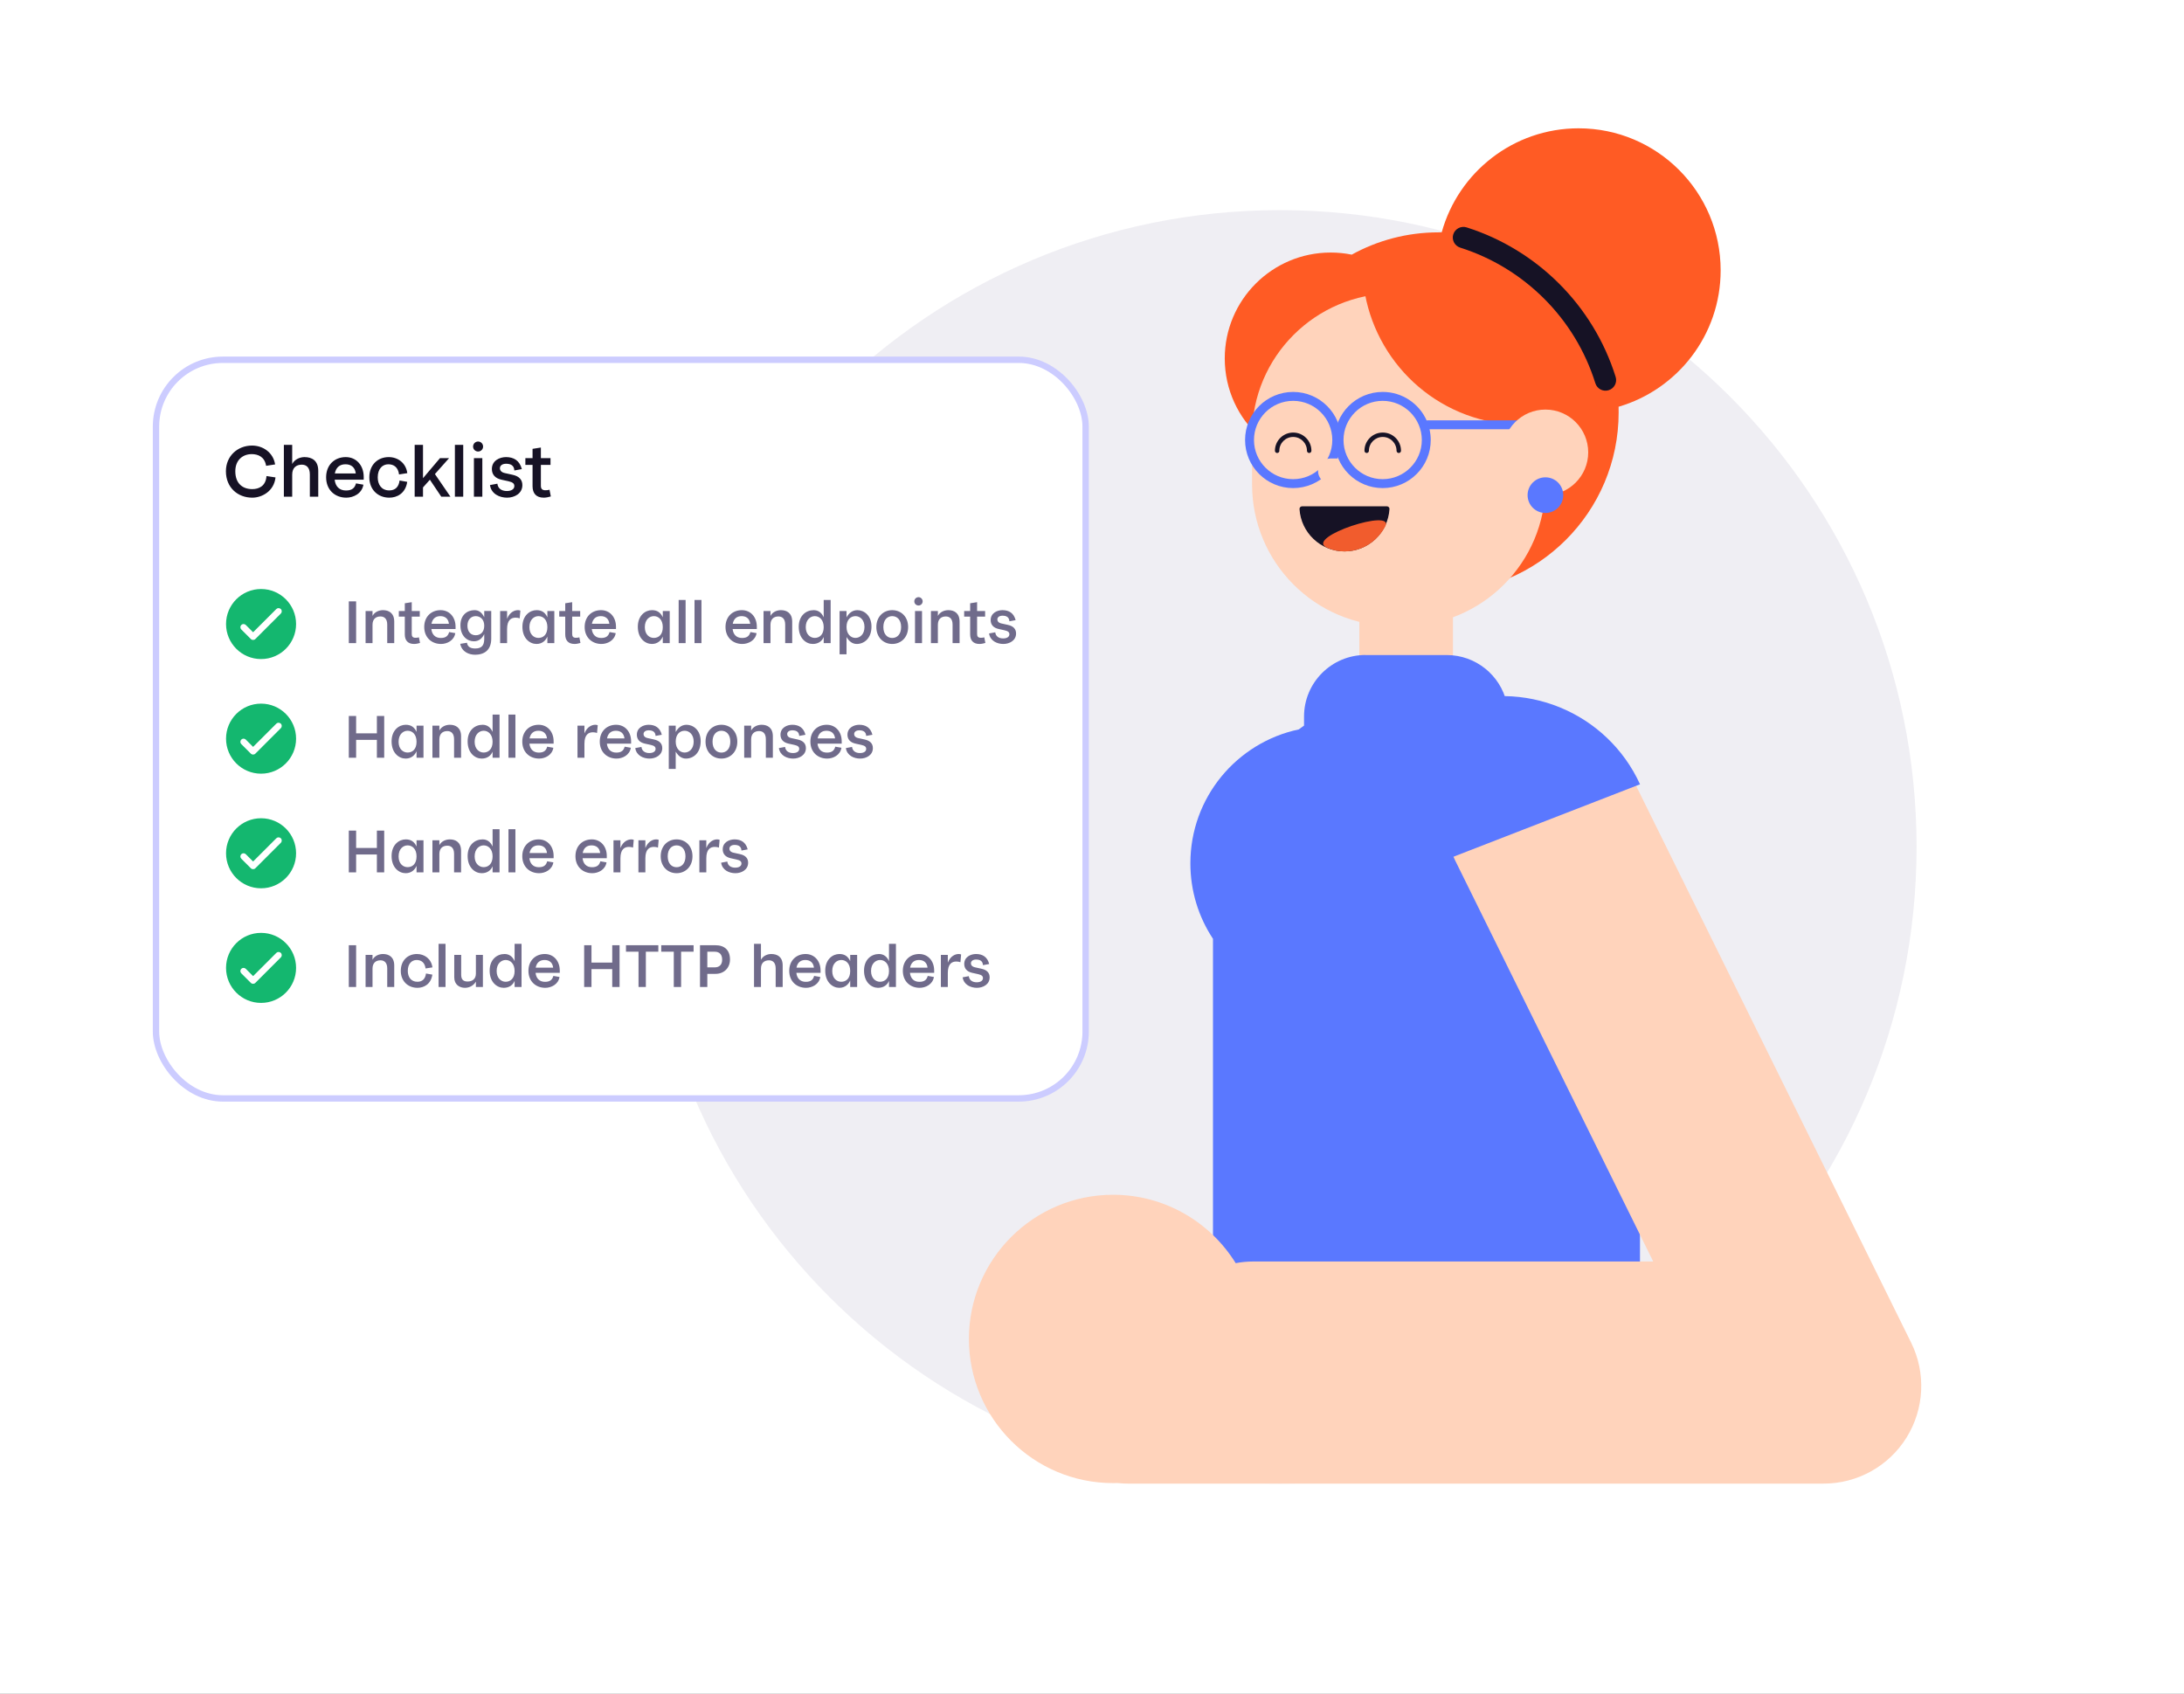 <svg width="343" height="266" viewBox="0 0 343 266" fill="none" xmlns="http://www.w3.org/2000/svg">
<rect x="0" y="0" width="343" height="266" fill="#333333" stroke="none"/>
<g clip-path="url(#clip0_222_7489)">
<rect width="343" height="266" fill="white"/>
<path d="M201 233C256.228 233 301 188.228 301 133C301 77.772 256.228 33 201 33C145.772 33 101 77.772 101 133C101 188.228 145.772 233 201 233Z" fill="#EFEEF3"/>
<path d="M220.84 133.18C216.78 133.18 213.49 129.89 213.49 125.83V91.72C213.49 91.39 213.75 91.13 214.08 91.13H227.6C227.93 91.13 228.19 91.39 228.19 91.72V125.83C228.19 129.89 224.9 133.18 220.84 133.18Z" fill="#FFD3BB"/>
<path fill-rule="evenodd" clip-rule="evenodd" d="M214.46 102.87H227.21C231.79 102.87 235.63 106.06 236.62 110.33C248.9 115.31 257.56 127.35 257.56 141.42V217.66H190.5V147.43C188.25 144.03 186.95 139.96 186.95 135.58C186.95 125.24 194.24 116.61 203.97 114.55C204.24 114.35 204.52 114.15 204.8 113.95V112.53C204.8 107.19 209.13 102.86 214.46 102.86V102.87Z" fill="#5A78FF"/>
<path fill-rule="evenodd" clip-rule="evenodd" d="M254.2 63.89C254.2 64.19 254.21 64.48 254.21 64.78C254.21 80.4 241.55 93.06 225.93 93.06C211.65 93.06 199.84 82.47 197.92 68.71C194.5 65.66 192.35 61.23 192.35 56.29C192.35 47.1 199.8 39.66 208.98 39.66C210.11 39.66 211.22 39.77 212.29 39.99C216.33 37.76 220.98 36.49 225.92 36.49C226.09 36.49 226.25 36.49 226.42 36.49C229.03 27.07 237.67 20.15 247.92 20.15C260.24 20.15 270.23 30.14 270.23 42.46C270.23 52.6 263.46 61.17 254.19 63.88L254.2 63.89Z" fill="#FF5B24"/>
<path d="M218.88 98.32H220.47C232.75 98.32 242.71 88.36 242.71 76.08V68.32C242.71 56.04 232.75 46.08 220.47 46.08H218.88C206.6 46.08 196.64 56.04 196.64 68.32V76.08C196.64 88.36 206.6 98.32 218.88 98.32Z" fill="#FFD3BB"/>
<path d="M253.43 62.17C253.34 50.33 244.85 39.85 232.77 37.69C225.93 36.47 219.23 38.14 213.96 41.84C214.05 53.68 222.54 64.16 234.62 66.32C241.46 67.54 248.16 65.87 253.43 62.17Z" fill="#FF5B24"/>
<path fill-rule="evenodd" clip-rule="evenodd" d="M228.24 36.8C228.52 35.92 229.46 35.43 230.34 35.71C241.37 39.21 250.22 47.93 253.74 59.19C254.02 60.07 253.52 61.01 252.64 61.28C251.76 61.56 250.82 61.06 250.55 60.18C247.37 49.98 239.34 42.06 229.33 38.89C228.45 38.61 227.96 37.67 228.24 36.79V36.8Z" fill="#161225"/>
<path fill-rule="evenodd" clip-rule="evenodd" d="M203.09 62.95C199.69 62.95 196.94 65.71 196.94 69.1C196.94 72.49 199.7 75.25 203.09 75.25C206.48 75.25 209.24 72.5 209.24 69.1C209.24 65.7 206.49 62.95 203.09 62.95ZM195.54 69.1C195.54 64.93 198.92 61.55 203.09 61.55C207.26 61.55 210.64 64.93 210.64 69.1C210.64 73.27 207.26 76.65 203.09 76.65C198.92 76.65 195.54 73.27 195.54 69.1Z" fill="#5A78FF"/>
<path d="M208.98 72H210.9C211.99 72 212.88 72.89 212.88 73.98C212.88 75.07 212 75.96 210.9 75.96H208.98C207.89 75.96 207 75.08 207 73.98C207 72.88 207.88 72 208.98 72Z" fill="#FFD3BB"/>
<path d="M211.16 86.59C207.4 86.59 204.32 83.65 204.09 79.94C204.08 79.7 204.27 79.51 204.51 79.51H217.8C218.04 79.51 218.24 79.71 218.22 79.94C217.99 83.65 214.92 86.59 211.15 86.59H211.16Z" fill="#161225"/>
<path d="M208.32 85.97C210.84 87.22 215.28 86.83 217.55 82.69C219.18 79.71 204.95 84.31 208.32 85.97Z" fill="#F15C2D"/>
<path fill-rule="evenodd" clip-rule="evenodd" d="M200.92 70.79C200.92 69.59 201.89 68.62 203.09 68.62C204.29 68.62 205.26 69.59 205.26 70.79C205.26 70.98 205.42 71.14 205.61 71.14C205.8 71.14 205.96 70.98 205.96 70.79C205.96 69.21 204.68 67.93 203.1 67.93C201.52 67.93 200.23 69.21 200.23 70.79C200.23 70.98 200.39 71.14 200.58 71.14C200.77 71.14 200.93 70.98 200.93 70.79H200.92ZM214.99 70.79C214.99 69.59 215.96 68.62 217.16 68.62C218.36 68.62 219.33 69.59 219.33 70.79C219.33 70.98 219.49 71.14 219.68 71.14C219.87 71.14 220.03 70.98 220.03 70.79C220.03 69.21 218.75 67.93 217.16 67.93C215.57 67.93 214.29 69.21 214.29 70.79C214.29 70.98 214.45 71.14 214.64 71.14C214.83 71.14 214.99 70.98 214.99 70.79Z" fill="#161225"/>
<path fill-rule="evenodd" clip-rule="evenodd" d="M211 69.1C211 65.7 213.76 62.95 217.15 62.95C220.54 62.95 223.3 65.71 223.3 69.1C223.3 72.49 220.54 75.25 217.15 75.25C213.76 75.25 211 72.5 211 69.1ZM217.15 61.55C212.98 61.55 209.6 64.93 209.6 69.1C209.6 73.27 212.98 76.65 217.15 76.65C221.32 76.65 224.7 73.27 224.7 69.1C224.7 68.52 224.63 67.95 224.51 67.41H239.32C239.71 67.41 240.02 67.1 240.02 66.71C240.02 66.32 239.71 66.01 239.32 66.01H224.26C224.19 66.01 224.12 66.01 224.06 66.04C222.89 63.4 220.24 61.55 217.16 61.55H217.15Z" fill="#5A78FF"/>
<path d="M235.99 71.04C235.99 74.75 239 77.76 242.71 77.76C246.42 77.76 249.43 74.75 249.43 71.04C249.43 67.33 246.42 64.32 242.71 64.32C239 64.32 235.99 67.33 235.99 71.04Z" fill="#FFD3BB"/>
<path d="M239.91 77.76C239.91 79.31 241.16 80.56 242.71 80.56C244.26 80.56 245.51 79.31 245.51 77.76C245.51 76.21 244.26 74.96 242.71 74.96C241.16 74.96 239.91 76.21 239.91 77.76Z" fill="#5A78FF"/>
<path fill-rule="evenodd" clip-rule="evenodd" d="M235.49 114.6C243.09 110.85 252.29 113.97 256.04 121.56L300.15 210.86C302.5 215.62 302.22 221.25 299.43 225.75C296.63 230.26 291.7 232.99 286.4 232.99H177.16C176.61 232.99 176.07 232.96 175.53 232.9C175.29 232.9 175.05 232.91 174.81 232.91C162.31 232.91 152.17 222.77 152.17 210.27C152.17 197.77 162.32 187.63 174.81 187.63C182.94 187.63 190.08 191.93 194.07 198.37C194.95 198.2 195.86 198.11 196.79 198.11H259.64L228.54 135.14C224.79 127.54 227.91 118.35 235.5 114.59L235.49 114.6Z" fill="#FFD3BB"/>
<path d="M257.57 123.17C252.39 111.83 239.2 106.36 227.43 110.93C215.66 115.5 209.61 128.43 213.44 140.3L257.56 123.17H257.57Z" fill="#5A78FF"/>
<rect x="24.5" y="56.5" width="146" height="116" rx="10.5" fill="white"/>
<rect x="24.5" y="56.5" width="146" height="116" rx="10.5" stroke="#CCCCFF"/>
<path d="M43.208 72.936L41.792 73.152C41.564 71.712 40.496 71.316 39.536 71.316C38.132 71.316 36.956 72.24 36.956 74.004C36.956 75.96 38.132 76.812 39.62 76.812C40.664 76.812 41.744 76.332 41.852 74.76L43.268 74.976C43.04 77.136 41.144 78.156 39.62 78.156C37.364 78.156 35.48 76.596 35.48 74.004C35.48 71.592 37.34 69.972 39.584 69.972C41.24 69.972 42.896 71.004 43.208 72.936ZM44.582 69.864H45.89V72.864C46.31 72.072 47.186 71.784 47.822 71.784C48.986 71.784 49.982 72.324 49.982 73.944V78H48.662V74.508C48.662 73.392 48.098 72.972 47.402 72.972C46.514 72.972 45.89 73.464 45.89 74.544V78H44.582V69.864ZM54.254 72.912C53.366 72.912 52.766 73.392 52.586 74.352H55.874C55.754 73.332 55.094 72.912 54.254 72.912ZM57.122 75.336H52.562C52.67 76.356 53.27 77.028 54.338 77.028C55.358 77.028 55.73 76.572 55.91 75.912L57.074 76.116C56.846 77.52 55.502 78.156 54.386 78.156C52.61 78.156 51.218 76.944 51.218 74.952C51.218 73.008 52.55 71.784 54.302 71.784C55.946 71.784 57.122 73.068 57.122 74.904V75.336ZM63.967 74.304L62.671 74.508C62.527 73.368 61.831 72.912 60.991 72.912C60.067 72.912 59.323 73.62 59.323 74.964C59.323 76.08 59.899 77.016 61.135 77.016C62.059 77.016 62.623 76.488 62.755 75.456L63.955 75.672C63.679 77.52 62.311 78.156 61.147 78.156C59.299 78.156 58.003 76.836 58.003 74.964C58.003 73.008 59.311 71.784 61.051 71.784C62.455 71.784 63.751 72.672 63.967 74.304ZM65.125 78V69.864H66.433V75.096L69.097 71.952H70.525L68.305 74.448L70.741 78H69.301L67.513 75.336L66.433 76.548V78H65.125ZM71.442 69.864H72.75V78H71.442V69.864ZM74.43 71.952H75.75V78H74.43V71.952ZM75.09 69.336C75.522 69.336 75.87 69.696 75.87 70.128C75.87 70.56 75.522 70.908 75.09 70.908C74.646 70.908 74.298 70.56 74.298 70.128C74.298 69.696 74.646 69.336 75.09 69.336ZM77.25 73.656C77.25 72.324 78.486 71.784 79.47 71.784C80.694 71.784 81.606 72.324 81.954 73.668L80.778 73.884C80.742 73.092 80.202 72.828 79.482 72.828C78.906 72.828 78.51 73.104 78.51 73.536C78.51 73.848 78.714 74.172 79.278 74.292L80.478 74.556C81.546 74.784 82.038 75.348 82.038 76.188C82.038 77.508 80.802 78.156 79.638 78.156C78.462 78.156 77.154 77.58 76.95 76.176L78.114 75.96C78.198 76.704 78.762 77.112 79.602 77.112C80.31 77.112 80.778 76.824 80.778 76.332C80.778 75.972 80.574 75.732 79.854 75.576L78.762 75.336C77.73 75.108 77.25 74.496 77.25 73.656ZM83.638 70.488L84.946 70.284V71.952H86.458V73.008H84.946V76.284C84.946 76.752 85.138 76.992 85.666 76.992C85.918 76.992 86.062 76.968 86.302 76.908L86.506 77.964C86.194 78.06 85.762 78.156 85.402 78.156C84.19 78.156 83.638 77.46 83.638 76.344V73.008H82.51V71.952H83.638V70.488Z" fill="#161225"/>
<path d="M54.78 94.44H55.93V101H54.78V94.44ZM59.755 96.81C59.025 96.81 58.505 97.22 58.505 98.12V101H57.415V95.96H58.505V96.72C58.855 96.07 59.555 95.82 60.155 95.82C61.055 95.82 61.915 96.27 61.915 97.62V101H60.815V98.09C60.815 97.16 60.345 96.81 59.755 96.81ZM63.575 94.74L64.665 94.57V95.96H65.924V96.84H64.665V99.57C64.665 99.96 64.825 100.16 65.264 100.16C65.475 100.16 65.594 100.14 65.794 100.09L65.965 100.97C65.704 101.05 65.344 101.13 65.044 101.13C64.034 101.13 63.575 100.55 63.575 99.62V96.84H62.635V95.96H63.575V94.74ZM69.156 96.76C68.416 96.76 67.916 97.16 67.766 97.96H70.506C70.406 97.11 69.856 96.76 69.156 96.76ZM71.546 98.78H67.746C67.836 99.63 68.336 100.19 69.226 100.19C70.076 100.19 70.386 99.81 70.536 99.26L71.506 99.43C71.316 100.6 70.196 101.13 69.266 101.13C67.786 101.13 66.626 100.12 66.626 98.46C66.626 96.84 67.736 95.82 69.196 95.82C70.566 95.82 71.546 96.89 71.546 98.42V98.78ZM74.43 100.71C73.4 100.71 72.31 99.91 72.31 98.19C72.31 96.59 73.38 95.82 74.52 95.82C75.19 95.82 75.66 96.16 76.05 96.93V95.95H77.15V100.29C77.15 101.98 76.2 102.82 74.59 102.82C73.68 102.82 72.53 102.39 72.28 101.11L73.34 100.94C73.44 101.66 74.02 101.84 74.63 101.84C75.61 101.84 76.05 101.4 76.05 100.33V99.58C75.78 100.13 75.31 100.71 74.43 100.71ZM74.71 96.76C74.03 96.76 73.41 97.26 73.41 98.25C73.41 99.28 74 99.76 74.71 99.76C75.45 99.76 76.05 99.28 76.05 98.26C76.05 97.3 75.45 96.76 74.71 96.76ZM80.968 97C80.258 97 79.638 97.39 79.638 98.79V101H78.548V95.96H79.638V97.18C80.048 96.11 80.838 95.82 81.338 95.82C81.468 95.82 81.618 95.84 81.728 95.89L81.618 97.11C81.428 97.04 81.238 97 80.968 97ZM84.256 101.13C83.216 101.13 82.046 100.27 82.046 98.43C82.046 96.67 83.206 95.82 84.266 95.82C85.056 95.82 85.606 96.15 85.966 96.94V95.96H87.056V101H85.966V99.97C85.716 100.58 85.156 101.13 84.256 101.13ZM84.566 96.76C83.876 96.76 83.146 97.3 83.146 98.49C83.146 99.66 83.866 100.18 84.556 100.18C85.306 100.18 85.966 99.69 85.966 98.49C85.966 97.32 85.306 96.76 84.566 96.76ZM88.77 94.74L89.86 94.57V95.96H91.12V96.84H89.86V99.57C89.86 99.96 90.02 100.16 90.46 100.16C90.67 100.16 90.79 100.14 90.99 100.09L91.16 100.97C90.9 101.05 90.54 101.13 90.24 101.13C89.23 101.13 88.77 100.55 88.77 99.62V96.84H87.83V95.96H88.77V94.74ZM94.351 96.76C93.611 96.76 93.111 97.16 92.961 97.96H95.701C95.601 97.11 95.051 96.76 94.351 96.76ZM96.741 98.78H92.941C93.031 99.63 93.531 100.19 94.421 100.19C95.271 100.19 95.581 99.81 95.731 99.26L96.701 99.43C96.511 100.6 95.391 101.13 94.461 101.13C92.981 101.13 91.821 100.12 91.821 98.46C91.821 96.84 92.931 95.82 94.391 95.82C95.761 95.82 96.741 96.89 96.741 98.42V98.78ZM102.381 101.13C101.341 101.13 100.171 100.27 100.171 98.43C100.171 96.67 101.331 95.82 102.391 95.82C103.181 95.82 103.731 96.15 104.091 96.94V95.96H105.181V101H104.091V99.97C103.841 100.58 103.281 101.13 102.381 101.13ZM102.691 96.76C102.001 96.76 101.271 97.3 101.271 98.49C101.271 99.66 101.991 100.18 102.681 100.18C103.431 100.18 104.091 99.69 104.091 98.49C104.091 97.32 103.431 96.76 102.691 96.76ZM106.585 94.22H107.675V101H106.585V94.22ZM109.075 94.22H110.165V101H109.075V94.22ZM116.471 96.76C115.731 96.76 115.231 97.16 115.081 97.96H117.821C117.721 97.11 117.171 96.76 116.471 96.76ZM118.861 98.78H115.061C115.151 99.63 115.651 100.19 116.541 100.19C117.391 100.19 117.701 99.81 117.851 99.26L118.821 99.43C118.631 100.6 117.511 101.13 116.581 101.13C115.101 101.13 113.941 100.12 113.941 98.46C113.941 96.84 115.051 95.82 116.511 95.82C117.881 95.82 118.861 96.89 118.861 98.42V98.78ZM122.255 96.81C121.525 96.81 121.005 97.22 121.005 98.12V101H119.915V95.96H121.005V96.72C121.355 96.07 122.055 95.82 122.655 95.82C123.555 95.82 124.415 96.27 124.415 97.62V101H123.315V98.09C123.315 97.16 122.845 96.81 122.255 96.81ZM130.454 94.22V101H129.364V100.04C129.114 100.65 128.554 101.13 127.644 101.13C126.614 101.13 125.444 100.27 125.444 98.43C125.444 96.67 126.604 95.82 127.784 95.82C128.454 95.82 129.014 96.15 129.364 96.94V94.22H130.454ZM127.964 96.76C127.274 96.76 126.544 97.32 126.544 98.49C126.544 99.63 127.264 100.18 127.954 100.18C128.704 100.18 129.364 99.66 129.364 98.49C129.364 97.35 128.704 96.76 127.964 96.76ZM134.658 95.82C135.678 95.82 136.868 96.64 136.868 98.4C136.868 100.24 135.728 101.13 134.558 101.13C133.908 101.13 133.368 100.76 132.948 100.04V102.75H131.858V95.96H132.948V96.96C133.268 96.37 133.798 95.82 134.658 95.82ZM134.358 96.76C133.618 96.76 132.948 97.29 132.948 98.46C132.948 99.58 133.618 100.18 134.348 100.18C135.048 100.18 135.768 99.63 135.768 98.46C135.768 97.32 135.048 96.76 134.358 96.76ZM140.122 95.82C141.492 95.82 142.622 96.82 142.622 98.47C142.622 100.12 141.492 101.13 140.122 101.13C138.762 101.13 137.632 100.12 137.632 98.47C137.632 96.82 138.762 95.82 140.122 95.82ZM140.122 96.76C139.372 96.76 138.732 97.32 138.732 98.47C138.732 99.63 139.372 100.19 140.122 100.19C140.882 100.19 141.522 99.63 141.522 98.47C141.522 97.32 140.882 96.76 140.122 96.76ZM143.704 95.96H144.804V101H143.704V95.96ZM144.254 93.78C144.614 93.78 144.904 94.08 144.904 94.44C144.904 94.8 144.614 95.09 144.254 95.09C143.884 95.09 143.594 94.8 143.594 94.44C143.594 94.08 143.884 93.78 144.254 93.78ZM148.544 96.81C147.814 96.81 147.294 97.22 147.294 98.12V101H146.204V95.96H147.294V96.72C147.644 96.07 148.344 95.82 148.944 95.82C149.844 95.82 150.704 96.27 150.704 97.62V101H149.604V98.09C149.604 97.16 149.134 96.81 148.544 96.81ZM152.364 94.74L153.454 94.57V95.96H154.714V96.84H153.454V99.57C153.454 99.96 153.614 100.16 154.054 100.16C154.264 100.16 154.384 100.14 154.584 100.09L154.754 100.97C154.494 101.05 154.134 101.13 153.834 101.13C152.824 101.13 152.364 100.55 152.364 99.62V96.84H151.424V95.96H152.364V94.74ZM155.585 97.38C155.585 96.27 156.615 95.82 157.435 95.82C158.455 95.82 159.215 96.27 159.505 97.39L158.525 97.57C158.495 96.91 158.045 96.69 157.445 96.69C156.965 96.69 156.635 96.92 156.635 97.28C156.635 97.54 156.805 97.81 157.275 97.91L158.275 98.13C159.165 98.32 159.575 98.79 159.575 99.49C159.575 100.59 158.545 101.13 157.575 101.13C156.595 101.13 155.505 100.65 155.335 99.48L156.305 99.3C156.375 99.92 156.845 100.26 157.545 100.26C158.135 100.26 158.525 100.02 158.525 99.61C158.525 99.31 158.355 99.11 157.755 98.98L156.845 98.78C155.985 98.59 155.585 98.08 155.585 97.38ZM54.78 112.44H55.93V115.17H59.19V112.44H60.34V119H59.19V116.19H55.93V119H54.78V112.44ZM63.709 119.13C62.669 119.13 61.499 118.27 61.499 116.43C61.499 114.67 62.659 113.82 63.719 113.82C64.509 113.82 65.059 114.15 65.419 114.94V113.96H66.509V119H65.419V117.97C65.169 118.58 64.609 119.13 63.709 119.13ZM64.019 114.76C63.329 114.76 62.599 115.3 62.599 116.49C62.599 117.66 63.319 118.18 64.009 118.18C64.759 118.18 65.419 117.69 65.419 116.49C65.419 115.32 64.759 114.76 64.019 114.76ZM70.253 114.81C69.523 114.81 69.003 115.22 69.003 116.12V119H67.913V113.96H69.003V114.72C69.353 114.07 70.053 113.82 70.653 113.82C71.553 113.82 72.413 114.27 72.413 115.62V119H71.313V116.09C71.313 115.16 70.843 114.81 70.253 114.81ZM78.453 112.22V119H77.362V118.04C77.112 118.65 76.552 119.13 75.642 119.13C74.612 119.13 73.442 118.27 73.442 116.43C73.442 114.67 74.603 113.82 75.782 113.82C76.453 113.82 77.013 114.15 77.362 114.94V112.22H78.453ZM75.963 114.76C75.272 114.76 74.543 115.32 74.543 116.49C74.543 117.63 75.263 118.18 75.953 118.18C76.703 118.18 77.362 117.66 77.362 116.49C77.362 115.35 76.703 114.76 75.963 114.76ZM79.856 112.22H80.946V119H79.856V112.22ZM84.556 114.76C83.817 114.76 83.317 115.16 83.166 115.96H85.906C85.806 115.11 85.257 114.76 84.556 114.76ZM86.947 116.78H83.147C83.237 117.63 83.737 118.19 84.626 118.19C85.477 118.19 85.787 117.81 85.936 117.26L86.906 117.43C86.716 118.6 85.597 119.13 84.666 119.13C83.186 119.13 82.026 118.12 82.026 116.46C82.026 114.84 83.136 113.82 84.597 113.82C85.966 113.82 86.947 114.89 86.947 116.42V116.78ZM93.116 115C92.406 115 91.786 115.39 91.786 116.79V119H90.696V113.96H91.786V115.18C92.196 114.11 92.986 113.82 93.486 113.82C93.616 113.82 93.766 113.84 93.876 113.89L93.766 115.11C93.576 115.04 93.386 115 93.116 115ZM96.725 114.76C95.984 114.76 95.484 115.16 95.335 115.96H98.075C97.975 115.11 97.424 114.76 96.725 114.76ZM99.115 116.78H95.314C95.404 117.63 95.904 118.19 96.794 118.19C97.644 118.19 97.954 117.81 98.105 117.26L99.075 117.43C98.885 118.6 97.764 119.13 96.835 119.13C95.355 119.13 94.195 118.12 94.195 116.46C94.195 114.84 95.305 113.82 96.764 113.82C98.135 113.82 99.115 114.89 99.115 116.42V116.78ZM100.019 115.38C100.019 114.27 101.049 113.82 101.869 113.82C102.889 113.82 103.649 114.27 103.939 115.39L102.959 115.57C102.929 114.91 102.479 114.69 101.879 114.69C101.399 114.69 101.069 114.92 101.069 115.28C101.069 115.54 101.239 115.81 101.709 115.91L102.709 116.13C103.599 116.32 104.009 116.79 104.009 117.49C104.009 118.59 102.979 119.13 102.009 119.13C101.029 119.13 99.939 118.65 99.769 117.48L100.739 117.3C100.809 117.92 101.279 118.26 101.979 118.26C102.569 118.26 102.959 118.02 102.959 117.61C102.959 117.31 102.789 117.11 102.189 116.98L101.279 116.78C100.419 116.59 100.019 116.08 100.019 115.38ZM107.832 113.82C108.852 113.82 110.042 114.64 110.042 116.4C110.042 118.24 108.902 119.13 107.732 119.13C107.082 119.13 106.542 118.76 106.122 118.04V120.75H105.032V113.96H106.122V114.96C106.442 114.37 106.972 113.82 107.832 113.82ZM107.532 114.76C106.792 114.76 106.122 115.29 106.122 116.46C106.122 117.58 106.792 118.18 107.522 118.18C108.222 118.18 108.942 117.63 108.942 116.46C108.942 115.32 108.222 114.76 107.532 114.76ZM113.296 113.82C114.666 113.82 115.796 114.82 115.796 116.47C115.796 118.12 114.666 119.13 113.296 119.13C111.936 119.13 110.806 118.12 110.806 116.47C110.806 114.82 111.936 113.82 113.296 113.82ZM113.296 114.76C112.546 114.76 111.906 115.32 111.906 116.47C111.906 117.63 112.546 118.19 113.296 118.19C114.056 118.19 114.696 117.63 114.696 116.47C114.696 115.32 114.056 114.76 113.296 114.76ZM119.218 114.81C118.488 114.81 117.968 115.22 117.968 116.12V119H116.878V113.96H117.968V114.72C118.318 114.07 119.018 113.82 119.618 113.82C120.518 113.82 121.378 114.27 121.378 115.62V119H120.278V116.09C120.278 115.16 119.808 114.81 119.218 114.81ZM122.577 115.38C122.577 114.27 123.607 113.82 124.427 113.82C125.447 113.82 126.207 114.27 126.497 115.39L125.517 115.57C125.487 114.91 125.037 114.69 124.437 114.69C123.957 114.69 123.627 114.92 123.627 115.28C123.627 115.54 123.797 115.81 124.267 115.91L125.267 116.13C126.157 116.32 126.567 116.79 126.567 117.49C126.567 118.59 125.537 119.13 124.567 119.13C123.587 119.13 122.497 118.65 122.327 117.48L123.297 117.3C123.367 117.92 123.837 118.26 124.537 118.26C125.127 118.26 125.517 118.02 125.517 117.61C125.517 117.31 125.347 117.11 124.747 116.98L123.837 116.78C122.977 116.59 122.577 116.08 122.577 115.38ZM129.801 114.76C129.061 114.76 128.561 115.16 128.411 115.96H131.151C131.051 115.11 130.501 114.76 129.801 114.76ZM132.191 116.78H128.391C128.481 117.63 128.981 118.19 129.871 118.19C130.721 118.19 131.031 117.81 131.181 117.26L132.151 117.43C131.961 118.6 130.841 119.13 129.911 119.13C128.431 119.13 127.271 118.12 127.271 116.46C127.271 114.84 128.381 113.82 129.841 113.82C131.211 113.82 132.191 114.89 132.191 116.42V116.78ZM133.095 115.38C133.095 114.27 134.125 113.82 134.945 113.82C135.965 113.82 136.725 114.27 137.015 115.39L136.035 115.57C136.005 114.91 135.555 114.69 134.955 114.69C134.475 114.69 134.145 114.92 134.145 115.28C134.145 115.54 134.315 115.81 134.785 115.91L135.785 116.13C136.675 116.32 137.085 116.79 137.085 117.49C137.085 118.59 136.055 119.13 135.085 119.13C134.105 119.13 133.015 118.65 132.845 117.48L133.815 117.3C133.885 117.92 134.355 118.26 135.055 118.26C135.645 118.26 136.035 118.02 136.035 117.61C136.035 117.31 135.865 117.11 135.265 116.98L134.355 116.78C133.495 116.59 133.095 116.08 133.095 115.38ZM54.78 130.44H55.93V133.17H59.19V130.44H60.34V137H59.19V134.19H55.93V137H54.78V130.44ZM63.709 137.13C62.669 137.13 61.499 136.27 61.499 134.43C61.499 132.67 62.659 131.82 63.719 131.82C64.509 131.82 65.059 132.15 65.419 132.94V131.96H66.509V137H65.419V135.97C65.169 136.58 64.609 137.13 63.709 137.13ZM64.019 132.76C63.329 132.76 62.599 133.3 62.599 134.49C62.599 135.66 63.319 136.18 64.009 136.18C64.759 136.18 65.419 135.69 65.419 134.49C65.419 133.32 64.759 132.76 64.019 132.76ZM70.253 132.81C69.523 132.81 69.003 133.22 69.003 134.12V137H67.913V131.96H69.003V132.72C69.353 132.07 70.053 131.82 70.653 131.82C71.553 131.82 72.413 132.27 72.413 133.62V137H71.313V134.09C71.313 133.16 70.843 132.81 70.253 132.81ZM78.453 130.22V137H77.362V136.04C77.112 136.65 76.552 137.13 75.642 137.13C74.612 137.13 73.442 136.27 73.442 134.43C73.442 132.67 74.603 131.82 75.782 131.82C76.453 131.82 77.013 132.15 77.362 132.94V130.22H78.453ZM75.963 132.76C75.272 132.76 74.543 133.32 74.543 134.49C74.543 135.63 75.263 136.18 75.953 136.18C76.703 136.18 77.362 135.66 77.362 134.49C77.362 133.35 76.703 132.76 75.963 132.76ZM79.856 130.22H80.946V137H79.856V130.22ZM84.556 132.76C83.817 132.76 83.317 133.16 83.166 133.96H85.906C85.806 133.11 85.257 132.76 84.556 132.76ZM86.947 134.78H83.147C83.237 135.63 83.737 136.19 84.626 136.19C85.477 136.19 85.787 135.81 85.936 135.26L86.906 135.43C86.716 136.6 85.597 137.13 84.666 137.13C83.186 137.13 82.026 136.12 82.026 134.46C82.026 132.84 83.136 131.82 84.597 131.82C85.966 131.82 86.947 132.89 86.947 134.42V134.78ZM92.906 132.76C92.166 132.76 91.666 133.16 91.516 133.96H94.256C94.156 133.11 93.606 132.76 92.906 132.76ZM95.296 134.78H91.496C91.586 135.63 92.086 136.19 92.976 136.19C93.826 136.19 94.136 135.81 94.286 135.26L95.256 135.43C95.066 136.6 93.946 137.13 93.016 137.13C91.536 137.13 90.376 136.12 90.376 134.46C90.376 132.84 91.486 131.82 92.946 131.82C94.316 131.82 95.296 132.89 95.296 134.42V134.78ZM98.77 133C98.06 133 97.44 133.39 97.44 134.79V137H96.35V131.96H97.44V133.18C97.85 132.11 98.64 131.82 99.14 131.82C99.27 131.82 99.42 131.84 99.53 131.89L99.42 133.11C99.23 133.04 99.04 133 98.77 133ZM102.686 133C101.976 133 101.356 133.39 101.356 134.79V137H100.266V131.96H101.356V133.18C101.766 132.11 102.556 131.82 103.056 131.82C103.186 131.82 103.336 131.84 103.446 131.89L103.336 133.11C103.146 133.04 102.956 133 102.686 133ZM106.255 131.82C107.625 131.82 108.755 132.82 108.755 134.47C108.755 136.12 107.625 137.13 106.255 137.13C104.895 137.13 103.765 136.12 103.765 134.47C103.765 132.82 104.895 131.82 106.255 131.82ZM106.255 132.76C105.505 132.76 104.865 133.32 104.865 134.47C104.865 135.63 105.505 136.19 106.255 136.19C107.015 136.19 107.655 135.63 107.655 134.47C107.655 133.32 107.015 132.76 106.255 132.76ZM112.257 133C111.547 133 110.927 133.39 110.927 134.79V137H109.837V131.96H110.927V133.18C111.337 132.11 112.127 131.82 112.627 131.82C112.757 131.82 112.907 131.84 113.017 131.89L112.907 133.11C112.717 133.04 112.527 133 112.257 133ZM113.505 133.38C113.505 132.27 114.535 131.82 115.355 131.82C116.375 131.82 117.135 132.27 117.425 133.39L116.445 133.57C116.415 132.91 115.965 132.69 115.365 132.69C114.885 132.69 114.555 132.92 114.555 133.28C114.555 133.54 114.725 133.81 115.195 133.91L116.195 134.13C117.085 134.32 117.495 134.79 117.495 135.49C117.495 136.59 116.465 137.13 115.495 137.13C114.515 137.13 113.425 136.65 113.255 135.48L114.225 135.3C114.295 135.92 114.765 136.26 115.465 136.26C116.055 136.26 116.445 136.02 116.445 135.61C116.445 135.31 116.275 135.11 115.675 134.98L114.765 134.78C113.905 134.59 113.505 134.08 113.505 133.38ZM54.78 148.44H55.93V155H54.78V148.44ZM59.755 150.81C59.025 150.81 58.505 151.22 58.505 152.12V155H57.415V149.96H58.505V150.72C58.855 150.07 59.555 149.82 60.155 149.82C61.055 149.82 61.915 150.27 61.915 151.62V155H60.815V152.09C60.815 151.16 60.345 150.81 59.755 150.81ZM67.915 151.92L66.835 152.09C66.715 151.14 66.135 150.76 65.434 150.76C64.665 150.76 64.044 151.35 64.044 152.47C64.044 153.4 64.525 154.18 65.555 154.18C66.325 154.18 66.794 153.74 66.904 152.88L67.904 153.06C67.674 154.6 66.534 155.13 65.564 155.13C64.025 155.13 62.944 154.03 62.944 152.47C62.944 150.84 64.034 149.82 65.484 149.82C66.654 149.82 67.734 150.56 67.915 151.92ZM68.88 148.22H69.97V155H68.88V148.22ZM75.84 155H74.74V154.16C74.34 154.84 73.65 155.13 73.02 155.13C72.18 155.13 71.34 154.64 71.34 153.48V149.96H72.43V153.07C72.43 153.84 72.77 154.14 73.44 154.14C74.18 154.14 74.74 153.75 74.74 152.89V149.96H75.84V155ZM81.909 148.22V155H80.82V154.04C80.57 154.65 80.01 155.13 79.1 155.13C78.07 155.13 76.9 154.27 76.9 152.43C76.9 150.67 78.059 149.82 79.24 149.82C79.909 149.82 80.469 150.15 80.82 150.94V148.22H81.909ZM79.419 150.76C78.73 150.76 77.999 151.32 77.999 152.49C77.999 153.63 78.719 154.18 79.409 154.18C80.159 154.18 80.82 153.66 80.82 152.49C80.82 151.35 80.159 150.76 79.419 150.76ZM85.523 150.76C84.783 150.76 84.283 151.16 84.133 151.96H86.873C86.773 151.11 86.223 150.76 85.523 150.76ZM87.913 152.78H84.113C84.203 153.63 84.703 154.19 85.593 154.19C86.443 154.19 86.753 153.81 86.903 153.26L87.873 153.43C87.683 154.6 86.563 155.13 85.633 155.13C84.153 155.13 82.993 154.12 82.993 152.46C82.993 150.84 84.103 149.82 85.563 149.82C86.933 149.82 87.913 150.89 87.913 152.42V152.78ZM91.743 148.44H92.893V151.17H96.153V148.44H97.303V155H96.153V152.19H92.893V155H91.743V148.44ZM98.312 149.46V148.44H103.392V149.46H101.432V155H100.282V149.46H98.312ZM103.849 149.46V148.44H108.929V149.46H106.969V155H105.819V149.46H103.849ZM111.086 149.46V151.92H112.236C112.996 151.92 113.416 151.48 113.416 150.71C113.416 149.9 112.996 149.46 112.256 149.46H111.086ZM109.936 148.44H112.346C113.806 148.44 114.646 149.22 114.646 150.69C114.646 151.96 113.756 152.94 112.356 152.94H111.086V155H109.936V148.44ZM118.421 148.22H119.511V150.72C119.861 150.06 120.591 149.82 121.121 149.82C122.091 149.82 122.921 150.27 122.921 151.62V155H121.821V152.09C121.821 151.16 121.351 150.81 120.771 150.81C120.031 150.81 119.511 151.22 119.511 152.12V155H118.421V148.22ZM126.48 150.76C125.74 150.76 125.24 151.16 125.09 151.96H127.83C127.73 151.11 127.18 150.76 126.48 150.76ZM128.87 152.78H125.07C125.16 153.63 125.66 154.19 126.55 154.19C127.4 154.19 127.71 153.81 127.86 153.26L128.83 153.43C128.64 154.6 127.52 155.13 126.59 155.13C125.11 155.13 123.95 154.12 123.95 152.46C123.95 150.84 125.06 149.82 126.52 149.82C127.89 149.82 128.87 150.89 128.87 152.42V152.78ZM131.815 155.13C130.775 155.13 129.605 154.27 129.605 152.43C129.605 150.67 130.765 149.82 131.825 149.82C132.615 149.82 133.165 150.15 133.525 150.94V149.96H134.615V155H133.525V153.97C133.275 154.58 132.715 155.13 131.815 155.13ZM132.125 150.76C131.435 150.76 130.705 151.3 130.705 152.49C130.705 153.66 131.425 154.18 132.115 154.18C132.865 154.18 133.525 153.69 133.525 152.49C133.525 151.32 132.865 150.76 132.125 150.76ZM140.708 148.22V155H139.618V154.04C139.368 154.65 138.808 155.13 137.898 155.13C136.868 155.13 135.698 154.27 135.698 152.43C135.698 150.67 136.858 149.82 138.038 149.82C138.708 149.82 139.268 150.15 139.618 150.94V148.22H140.708ZM138.218 150.76C137.528 150.76 136.798 151.32 136.798 152.49C136.798 153.63 137.518 154.18 138.208 154.18C138.958 154.18 139.618 153.66 139.618 152.49C139.618 151.35 138.958 150.76 138.218 150.76ZM144.322 150.76C143.582 150.76 143.082 151.16 142.932 151.96H145.672C145.572 151.11 145.022 150.76 144.322 150.76ZM146.712 152.78H142.912C143.002 153.63 143.502 154.19 144.392 154.19C145.242 154.19 145.552 153.81 145.702 153.26L146.672 153.43C146.482 154.6 145.362 155.13 144.432 155.13C142.952 155.13 141.792 154.12 141.792 152.46C141.792 150.84 142.902 149.82 144.362 149.82C145.732 149.82 146.712 150.89 146.712 152.42V152.78ZM150.186 151C149.476 151 148.856 151.39 148.856 152.79V155H147.766V149.96H148.856V151.18C149.266 150.11 150.056 149.82 150.556 149.82C150.686 149.82 150.836 149.84 150.946 149.89L150.836 151.11C150.646 151.04 150.456 151 150.186 151ZM151.435 151.38C151.435 150.27 152.465 149.82 153.285 149.82C154.305 149.82 155.065 150.27 155.355 151.39L154.375 151.57C154.345 150.91 153.895 150.69 153.295 150.69C152.815 150.69 152.485 150.92 152.485 151.28C152.485 151.54 152.655 151.81 153.125 151.91L154.125 152.13C155.015 152.32 155.425 152.79 155.425 153.49C155.425 154.59 154.395 155.13 153.425 155.13C152.445 155.13 151.355 154.65 151.185 153.48L152.155 153.3C152.225 153.92 152.695 154.26 153.395 154.26C153.985 154.26 154.375 154.02 154.375 153.61C154.375 153.31 154.205 153.11 153.605 152.98L152.695 152.78C151.835 152.59 151.435 152.08 151.435 151.38Z" fill="#706B8B"/>
<path fill-rule="evenodd" clip-rule="evenodd" d="M41 92.5C37.962 92.5 35.5 94.962 35.5 98C35.5 101.038 37.962 103.5 41 103.5C44.038 103.5 46.5 101.038 46.5 98C46.5 94.962 44.038 92.5 41 92.5ZM43.396 95.646L39.75 99.293L38.604 98.146C38.408 97.951 38.092 97.951 37.896 98.146C37.701 98.342 37.701 98.658 37.896 98.854L39.396 100.354C39.592 100.549 39.908 100.549 40.104 100.354L44.104 96.354C44.299 96.158 44.299 95.842 44.104 95.646C43.908 95.451 43.592 95.451 43.396 95.646Z" fill="#14B76F"/>
<path fill-rule="evenodd" clip-rule="evenodd" d="M41 110.5C37.962 110.5 35.5 112.962 35.5 116C35.5 119.038 37.962 121.5 41 121.5C44.038 121.5 46.5 119.038 46.5 116C46.5 112.962 44.038 110.5 41 110.5ZM43.396 113.646L39.75 117.293L38.604 116.146C38.408 115.951 38.092 115.951 37.896 116.146C37.701 116.342 37.701 116.658 37.896 116.854L39.396 118.354C39.592 118.549 39.908 118.549 40.104 118.354L44.104 114.354C44.299 114.158 44.299 113.842 44.104 113.646C43.908 113.451 43.592 113.451 43.396 113.646Z" fill="#14B76F"/>
<path fill-rule="evenodd" clip-rule="evenodd" d="M41 128.5C37.962 128.5 35.5 130.962 35.5 134C35.5 137.038 37.962 139.5 41 139.5C44.038 139.5 46.5 137.038 46.5 134C46.5 130.962 44.038 128.5 41 128.5ZM43.396 131.646L39.75 135.293L38.604 134.146C38.408 133.951 38.092 133.951 37.896 134.146C37.701 134.342 37.701 134.658 37.896 134.854L39.396 136.354C39.592 136.549 39.908 136.549 40.104 136.354L44.104 132.354C44.299 132.158 44.299 131.842 44.104 131.646C43.908 131.451 43.592 131.451 43.396 131.646Z" fill="#14B76F"/>
<path fill-rule="evenodd" clip-rule="evenodd" d="M41 146.5C37.962 146.5 35.5 148.962 35.5 152C35.5 155.038 37.962 157.5 41 157.5C44.038 157.5 46.5 155.038 46.5 152C46.5 148.962 44.038 146.5 41 146.5ZM43.396 149.646L39.75 153.293L38.604 152.146C38.408 151.951 38.092 151.951 37.896 152.146C37.701 152.342 37.701 152.658 37.896 152.854L39.396 154.354C39.592 154.549 39.908 154.549 40.104 154.354L44.104 150.354C44.299 150.158 44.299 149.842 44.104 149.646C43.908 149.451 43.592 149.451 43.396 149.646Z" fill="#14B76F"/>
</g>
<defs>
<clipPath id="clip0_222_7489">
<rect width="343" height="266" fill="white"/>
</clipPath>
</defs>
</svg>
